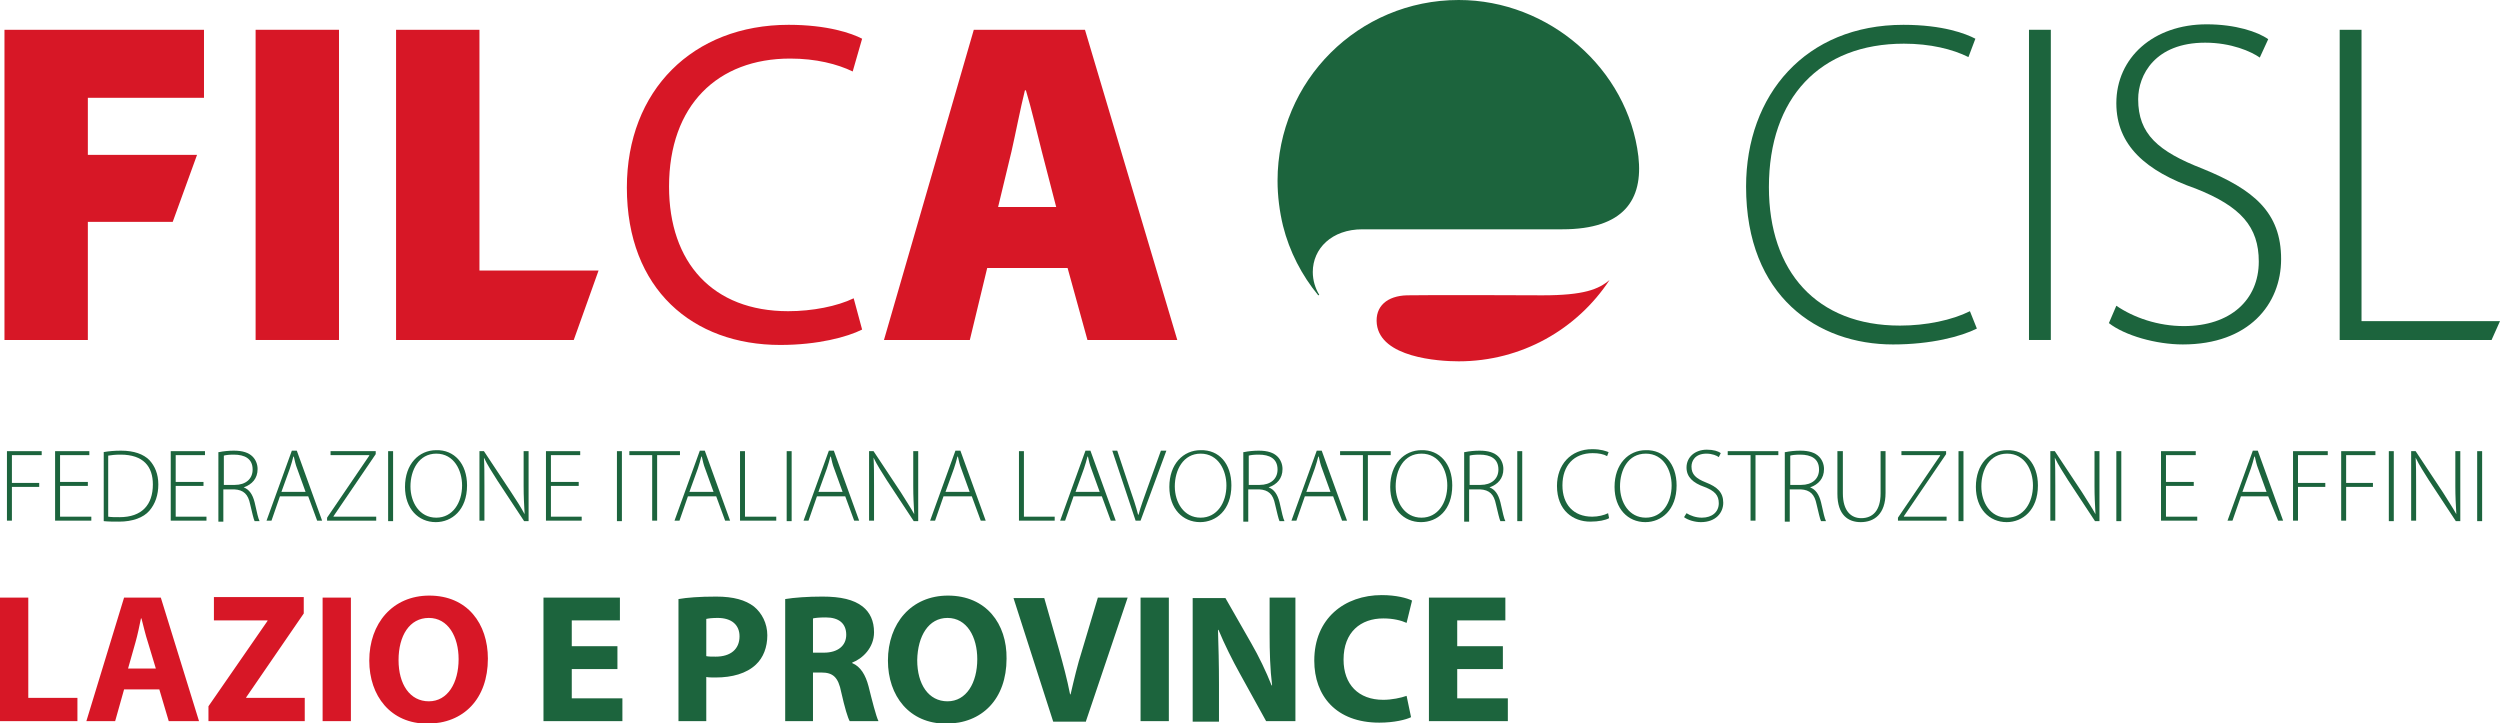 <?xml version="1.0" encoding="utf-8"?>
<!-- Generator: Adobe Illustrator 26.5.0, SVG Export Plug-In . SVG Version: 6.00 Build 0)  -->
<svg version="1.1" id="Livello_1" xmlns="http://www.w3.org/2000/svg" xmlns:xlink="http://www.w3.org/1999/xlink" x="0px" y="0px"
	 viewBox="0 0 503.7 145.7" style="enable-background:new 0 0 503.7 145.7;" xml:space="preserve">
<style type="text/css">
	.st0{fill:#1C643D;}
	.st1{fill:#D71726;}
</style>
<g>
	<path class="st0" d="M398.3,66.2c-3.2,1.6-9.2,3.2-16.9,3.2c-15.1,0-29.6-9.6-29.6-31.8c0-18.5,12-32.6,31.7-32.6
		c8,0,12.6,1.8,14.5,2.8l-1.4,3.7c-3.2-1.6-7.7-2.7-13-2.7c-16.9,0-27.2,10.9-27.2,28.9c0,17,9.6,27.9,26.4,27.9
		c5.3,0,10.5-1.1,14.1-2.9L398.3,66.2z"/>
	<rect x="408.8" y="6" class="st0" width="4.4" height="62.5"/>
	<path class="st0" d="M426.4,61.6c3.5,2.4,8.4,4.1,13.6,4.1c9.4,0,15.1-5.3,15.1-13c0-7-3.6-11.1-12.7-14.7c-10-3.5-16-8.7-16-17.2
		c0-9.2,7.5-15.9,18.2-15.9c5.8,0,10.3,1.5,12.4,3l-1.7,3.7c-1.7-1.2-5.7-3-11-3c-10.1,0-13.5,6.5-13.5,11.4c0,7,4,10.5,13,14
		c10.3,4.2,15.8,8.8,15.8,18.2c0,9.1-6.5,17.2-19.8,17.2c-5.4,0-11.7-1.8-14.9-4.3L426.4,61.6z"/>
	<polygon class="st0" points="471.4,6 475.8,6 475.8,64.7 503.7,64.7 502,68.5 471.4,68.5 	"/>
	<polygon class="st1" points="0.9,6 41.1,6 41.1,19.7 17.7,19.7 17.7,31.2 39.7,31.2 34.8,44.7 17.7,44.7 17.7,68.5 0.9,68.5 	"/>
	<rect x="51.5" y="6" class="st1" width="16.8" height="62.5"/>
	<polygon class="st1" points="79.8,6 96.6,6 96.6,54.5 120.6,54.5 115.6,68.5 79.8,68.5 	"/>
	<path class="st1" d="M173.7,66.4c-3,1.5-8.9,3.1-16.5,3.1c-17.6,0-30.9-11.2-30.9-31.7c0-19.6,13.3-32.8,32.6-32.8
		c7.8,0,12.7,1.7,14.8,2.8l-1.9,6.6c-3.1-1.5-7.4-2.6-12.6-2.6c-14.6,0-24.4,9.4-24.4,25.8c0,15.3,8.8,25.1,24,25.1
		c4.9,0,9.9-1,13.2-2.6L173.7,66.4z"/>
	<path class="st1" d="M198.9,54l-3.5,14.5h-17.3L196.2,6h22.4l18.6,62.5h-18.1l-4-14.5H198.9z M212.8,41.7l-2.9-11.2
		c-0.9-3.5-2.1-8.7-3.2-12.3h-0.2c-0.9,3.6-1.9,8.8-2.7,12.3l-2.7,11.2H212.8z"/>
	<polygon class="st0" points="1.4,90.9 8.4,90.9 8.4,91.7 2.4,91.7 2.4,97.3 7.9,97.3 7.9,98.1 2.4,98.1 2.4,104.9 1.4,104.9 	"/>
	<polygon class="st0" points="17.7,97.9 12.1,97.9 12.1,104.1 18.4,104.1 18.4,104.9 11.1,104.9 11.1,90.9 18,90.9 18,91.7 
		12.1,91.7 12.1,97.1 17.7,97.1 	"/>
	<path class="st0" d="M20.8,91.1c1.1-0.2,2.3-0.3,3.6-0.3c2.6,0,4.5,0.7,5.7,1.9c1.1,1.2,1.8,2.8,1.8,4.9c0,2.1-0.6,3.9-1.8,5.3
		c-1.2,1.4-3.4,2.2-6.1,2.2c-1.1,0-2.1,0-3.1-0.1V91.1z M21.8,104.1c0.6,0.1,1.4,0.1,2.3,0.1c4.5,0,6.7-2.5,6.7-6.6
		c0-3.6-1.9-6-6.5-6c-1.1,0-1.9,0.1-2.5,0.2V104.1z"/>
	<polygon class="st0" points="41,97.9 35.4,97.9 35.4,104.1 41.6,104.1 41.6,104.9 34.4,104.9 34.4,90.9 41.3,90.9 41.3,91.7 
		35.4,91.7 35.4,97.1 41,97.1 	"/>
	<path class="st0" d="M44.1,91.1c0.9-0.2,2.1-0.3,3-0.3c1.8,0,3,0.4,3.8,1.2c0.6,0.6,1,1.5,1,2.5c0,1.9-1.1,3.1-2.8,3.7v0
		c1.1,0.4,1.8,1.4,2.2,3c0.5,2.2,0.7,3.2,1,3.8h-1c-0.2-0.4-0.5-1.7-0.9-3.4c-0.4-2-1.3-2.9-3.2-3h-2.2v6.5h-1V91.1z M45.1,97.7h2.2
		c2.2,0,3.6-1.2,3.6-3.1c0-2.2-1.6-3-3.8-3c-1,0-1.7,0.1-2,0.2V97.7z"/>
	<path class="st0" d="M56.4,100l-1.7,4.9h-1l5.1-14.1h1l5.1,14.1h-1l-1.8-4.9H56.4z M61.6,99.2l-1.7-4.7c-0.4-1-0.5-1.7-0.7-2.5
		h-0.1c-0.2,0.8-0.4,1.5-0.7,2.4l-1.7,4.7H61.6z"/>
	<polygon class="st0" points="65.9,104.3 74.4,91.8 74.4,91.7 66.6,91.7 66.6,90.9 75.7,90.9 75.7,91.5 67.2,104 67.2,104.1 
		75.8,104.1 75.8,104.9 65.9,104.9 	"/>
	<rect x="78.2" y="90.9" class="st0" width="1" height="14.1"/>
	<path class="st0" d="M94.1,97.8c0,5-3.1,7.4-6.3,7.4c-3.5,0-6.2-2.7-6.2-7.1c0-4.6,2.8-7.4,6.3-7.4C91.5,90.6,94.1,93.4,94.1,97.8
		 M82.7,98c0,3.2,1.8,6.3,5.2,6.3c3.3,0,5.2-3,5.2-6.5c0-3-1.6-6.4-5.2-6.4C84.4,91.4,82.7,94.7,82.7,98"/>
	<path class="st0" d="M96.6,104.9V90.9h0.9l5.5,8.3c1.2,1.8,2,3.1,2.7,4.4l0,0c-0.1-1.9-0.2-3.5-0.2-5.7v-7h1v14.1h-0.9l-5.4-8.2
		c-1-1.6-2-3.1-2.7-4.6l0,0c0.1,1.7,0.1,3.3,0.1,5.6v7.1H96.6z"/>
	<polygon class="st0" points="116.6,97.9 111,97.9 111,104.1 117.2,104.1 117.2,104.9 110,104.9 110,90.9 116.9,90.9 116.9,91.7 
		111,91.7 111,97.1 116.6,97.1 	"/>
	<rect x="124.3" y="90.9" class="st0" width="1" height="14.1"/>
	<polygon class="st0" points="131.4,91.7 126.8,91.7 126.8,90.9 137,90.9 137,91.7 132.4,91.7 132.4,104.9 131.4,104.9 	"/>
	<path class="st0" d="M138.6,100l-1.7,4.9h-1l5.1-14.1h1l5.1,14.1h-1l-1.8-4.9H138.6z M143.8,99.2l-1.7-4.7c-0.4-1-0.5-1.7-0.7-2.5
		h-0.1c-0.2,0.8-0.4,1.5-0.7,2.4l-1.7,4.7H143.8z"/>
	<polygon class="st0" points="149.1,90.9 150.1,90.9 150.1,104.1 156.4,104.1 156.4,104.9 149.1,104.9 	"/>
	<rect x="158.5" y="90.9" class="st0" width="1" height="14.1"/>
	<path class="st0" d="M164.6,100l-1.7,4.9h-1l5.1-14.1h1l5.1,14.1h-1l-1.8-4.9H164.6z M169.8,99.2l-1.7-4.7c-0.4-1-0.5-1.7-0.7-2.5
		h-0.1c-0.2,0.8-0.4,1.5-0.7,2.4l-1.7,4.7H169.8z"/>
	<path class="st0" d="M175.1,104.9V90.9h0.9l5.5,8.3c1.1,1.8,2,3.1,2.7,4.4l0,0c-0.1-1.9-0.2-3.5-0.2-5.7v-7h1v14.1h-0.9l-5.4-8.2
		c-1-1.6-2-3.1-2.7-4.6l0,0c0.1,1.7,0.1,3.3,0.1,5.6v7.1H175.1z"/>
	<path class="st0" d="M190.1,100l-1.7,4.9h-1l5.1-14.1h1l5.1,14.1h-1l-1.8-4.9H190.1z M195.4,99.2l-1.7-4.7c-0.4-1-0.5-1.7-0.7-2.5
		h-0.1c-0.2,0.8-0.4,1.5-0.7,2.4l-1.7,4.7H195.4z"/>
	<polygon class="st0" points="205.3,90.9 206.3,90.9 206.3,104.1 212.5,104.1 212.5,104.9 205.3,104.9 	"/>
	<path class="st0" d="M216.3,100l-1.7,4.9h-1l5.1-14.1h1l5.1,14.1h-1l-1.8-4.9H216.3z M221.6,99.2l-1.7-4.7c-0.4-1-0.5-1.7-0.7-2.5
		h-0.1c-0.2,0.8-0.4,1.5-0.7,2.4l-1.7,4.7H221.6z"/>
	<path class="st0" d="M228.8,104.9l-4.7-14.1h1l2.5,7.5c0.7,2,1.3,3.8,1.7,5.4h0.1c0.4-1.6,1.1-3.4,1.8-5.4l2.7-7.5h1.1l-5.2,14.1
		H228.8z"/>
	<path class="st0" d="M248.1,97.8c0,5-3.1,7.4-6.3,7.4c-3.5,0-6.2-2.7-6.2-7.1c0-4.6,2.8-7.4,6.3-7.4
		C245.6,90.6,248.1,93.4,248.1,97.8 M236.7,98c0,3.2,1.8,6.3,5.2,6.3c3.3,0,5.2-3,5.2-6.5c0-3-1.6-6.4-5.2-6.4
		C238.4,91.4,236.7,94.7,236.7,98"/>
	<path class="st0" d="M250.6,91.1c0.9-0.2,2.1-0.3,3-0.3c1.8,0,3,0.4,3.8,1.2c0.6,0.6,1,1.5,1,2.5c0,1.9-1.1,3.1-2.8,3.7v0
		c1.1,0.4,1.8,1.4,2.2,3c0.5,2.2,0.7,3.2,1,3.8h-1c-0.2-0.4-0.5-1.7-0.9-3.4c-0.4-2-1.3-2.9-3.2-3h-2.2v6.5h-1V91.1z M251.6,97.7
		h2.2c2.2,0,3.6-1.2,3.6-3.1c0-2.2-1.6-3-3.8-3c-1,0-1.7,0.1-2,0.2V97.7z"/>
	<path class="st0" d="M262.9,100l-1.7,4.9h-1l5.1-14.1h1l5.1,14.1h-1l-1.8-4.9H262.9z M268.1,99.2l-1.7-4.7c-0.4-1-0.5-1.7-0.7-2.5
		h-0.1c-0.2,0.8-0.4,1.5-0.7,2.4l-1.7,4.7H268.1z"/>
	<polygon class="st0" points="274.6,91.7 270,91.7 270,90.9 280.2,90.9 280.2,91.7 275.6,91.7 275.6,104.9 274.6,104.9 	"/>
	<path class="st0" d="M292.6,97.8c0,5-3,7.4-6.3,7.4c-3.5,0-6.2-2.7-6.2-7.1c0-4.6,2.8-7.4,6.3-7.4C290,90.6,292.6,93.4,292.6,97.8
		 M281.2,98c0,3.2,1.8,6.3,5.2,6.3c3.3,0,5.2-3,5.2-6.5c0-3-1.6-6.4-5.2-6.4C282.8,91.4,281.2,94.7,281.2,98"/>
	<path class="st0" d="M295.1,91.1c0.9-0.2,2.1-0.3,3-0.3c1.8,0,3,0.4,3.8,1.2c0.6,0.6,1,1.5,1,2.5c0,1.9-1.1,3.1-2.8,3.7v0
		c1.1,0.4,1.8,1.4,2.2,3c0.5,2.2,0.7,3.2,1,3.8h-1c-0.2-0.4-0.5-1.7-0.9-3.4c-0.4-2-1.3-2.9-3.2-3h-2.2v6.5h-1V91.1z M296.1,97.7
		h2.2c2.2,0,3.6-1.2,3.6-3.1c0-2.2-1.6-3-3.8-3c-1,0-1.7,0.1-2,0.2V97.7z"/>
	<rect x="305.7" y="90.9" class="st0" width="1" height="14.1"/>
	<path class="st0" d="M324.2,104.4c-0.7,0.4-2.1,0.7-3.8,0.7c-3.4,0-6.7-2.2-6.7-7.2c0-4.2,2.7-7.4,7.1-7.4c1.8,0,2.8,0.4,3.3,0.6
		l-0.3,0.8c-0.7-0.4-1.7-0.6-2.9-0.6c-3.8,0-6.1,2.5-6.1,6.5c0,3.8,2.2,6.3,6,6.3c1.2,0,2.4-0.3,3.2-0.7L324.2,104.4z"/>
	<path class="st0" d="M337.8,97.8c0,5-3.1,7.4-6.3,7.4c-3.5,0-6.2-2.7-6.2-7.1c0-4.6,2.8-7.4,6.3-7.4
		C335.2,90.6,337.8,93.4,337.8,97.8 M326.4,98c0,3.2,1.8,6.3,5.2,6.3c3.3,0,5.2-3,5.2-6.5c0-3-1.6-6.4-5.2-6.4
		C328,91.4,326.4,94.7,326.4,98"/>
	<path class="st0" d="M339.8,103.4c0.8,0.5,1.9,0.9,3.1,0.9c2.1,0,3.4-1.2,3.4-2.9c0-1.6-0.8-2.5-2.9-3.3c-2.3-0.8-3.6-2-3.6-3.9
		c0-2.1,1.7-3.6,4.1-3.6c1.3,0,2.3,0.3,2.8,0.7l-0.4,0.8c-0.4-0.3-1.3-0.7-2.5-0.7c-2.3,0-3,1.5-3,2.6c0,1.6,0.9,2.4,2.9,3.2
		c2.3,0.9,3.5,2,3.5,4.1c0,2-1.5,3.9-4.5,3.9c-1.2,0-2.6-0.4-3.4-1L339.8,103.4z"/>
	<polygon class="st0" points="352.7,91.7 348.1,91.7 348.1,90.9 358.3,90.9 358.3,91.7 353.7,91.7 353.7,104.9 352.7,104.9 	"/>
	<path class="st0" d="M359.7,91.1c0.9-0.2,2.1-0.3,3-0.3c1.8,0,3,0.4,3.8,1.2c0.6,0.6,1,1.5,1,2.5c0,1.9-1.1,3.1-2.8,3.7v0
		c1.1,0.4,1.8,1.4,2.2,3c0.5,2.2,0.7,3.2,1,3.8h-1c-0.2-0.4-0.5-1.7-0.9-3.4c-0.4-2-1.3-2.9-3.2-3h-2.2v6.5h-1V91.1z M360.7,97.7
		h2.2c2.2,0,3.6-1.2,3.6-3.1c0-2.2-1.6-3-3.8-3c-1,0-1.7,0.1-2,0.2V97.7z"/>
	<path class="st0" d="M371.3,90.9v8.5c0,3.6,1.7,5,3.7,5c2.3,0,3.9-1.5,3.9-5v-8.5h1v8.4c0,4.3-2.3,5.9-5,5.9
		c-2.5,0-4.7-1.4-4.7-5.7v-8.6H371.3z"/>
	<polygon class="st0" points="382.4,104.3 390.9,91.8 390.9,91.7 383.1,91.7 383.1,90.9 392.1,90.9 392.1,91.5 383.6,104 
		383.6,104.1 392.2,104.1 392.2,104.9 382.4,104.9 	"/>
	<rect x="394.6" y="90.9" class="st0" width="1" height="14.1"/>
	<path class="st0" d="M410.6,97.8c0,5-3.1,7.4-6.3,7.4c-3.5,0-6.2-2.7-6.2-7.1c0-4.6,2.8-7.4,6.3-7.4
		C408,90.6,410.6,93.4,410.6,97.8 M399.2,98c0,3.2,1.8,6.3,5.2,6.3c3.3,0,5.2-3,5.2-6.5c0-3-1.6-6.4-5.2-6.4
		C400.8,91.4,399.2,94.7,399.2,98"/>
	<path class="st0" d="M413.1,104.9V90.9h0.9l5.5,8.3c1.1,1.8,2,3.1,2.7,4.4l0,0c-0.1-1.9-0.2-3.5-0.2-5.7v-7h1v14.1h-0.9l-5.4-8.2
		c-1-1.6-2-3.1-2.7-4.6l0,0c0.1,1.7,0.1,3.3,0.1,5.6v7.1H413.1z"/>
	<rect x="426.4" y="90.9" class="st0" width="1" height="14.1"/>
	<polygon class="st0" points="442,97.9 436.4,97.9 436.4,104.1 442.7,104.1 442.7,104.9 435.4,104.9 435.4,90.9 442.4,90.9 
		442.4,91.7 436.4,91.7 436.4,97.1 442,97.1 	"/>
	<path class="st0" d="M451.5,100l-1.7,4.9h-1l5.1-14.1h1l5.1,14.1h-1L457,100H451.5z M456.7,99.2l-1.7-4.7c-0.4-1-0.5-1.7-0.7-2.5
		h-0.1c-0.2,0.8-0.4,1.5-0.7,2.4l-1.7,4.7H456.7z"/>
	<polygon class="st0" points="462,90.9 469,90.9 469,91.7 463,91.7 463,97.3 468.5,97.3 468.5,98.1 463,98.1 463,104.9 462,104.9 	
		"/>
	<polygon class="st0" points="471.7,90.9 478.6,90.9 478.6,91.7 472.7,91.7 472.7,97.3 478.1,97.3 478.1,98.1 472.7,98.1 
		472.7,104.9 471.7,104.9 	"/>
	<rect x="481.3" y="90.9" class="st0" width="1" height="14.1"/>
	<path class="st0" d="M485.8,104.9V90.9h0.9l5.5,8.3c1.1,1.8,2,3.1,2.7,4.4l0,0c-0.1-1.9-0.2-3.5-0.2-5.7v-7h1v14.1h-0.9l-5.4-8.2
		c-1-1.6-2-3.1-2.7-4.6l0,0c0.1,1.7,0.1,3.3,0.1,5.6v7.1H485.8z"/>
	<rect x="499.1" y="90.9" class="st0" width="1" height="14.1"/>
	<path class="st0" d="M330.1,31.5C328,13.9,312.1,0,293.9,0c-20.2,0-36.5,16.3-36.5,36.4c0,3.1,0.4,6.2,1.1,9.1
		c1.3,5.2,3.8,10,7.1,14c0,0,0.1,0,0.2-0.1c-0.8-1.3-1.3-2.9-1.3-4.6c0-4.7,3.8-8.6,10-8.6c6.2,0,40.3,0,40.3,0
		C327.2,46.2,331.1,40.2,330.1,31.5"/>
	<path class="st1" d="M324.3,56.4c-2.2,1.9-5.2,3.1-13.5,3.1c0,0-23.3-0.1-27.3,0c-4,0.1-6.5,2.2-6.1,5.8c0.8,6.7,12.3,7.5,16.5,7.5
		C306.6,72.8,317.8,66.3,324.3,56.4L324.3,56.4"/>
	<path class="st1" d="M86.4,124.5c3.9,0,6,3.8,6,8.3c0,4.8-2.2,8.5-6,8.5c-3.8,0-6.1-3.4-6.1-8.3C80.3,128.1,82.5,124.5,86.4,124.5z
		 M86.5,120c-7.4,0-12.1,5.6-12.1,13.1c0,7.1,4.3,12.7,11.7,12.7c7.3,0,12.2-5,12.2-13.1C98.3,125.7,94.2,120,86.5,120z M65,120.4
		v24.9h5.7v-24.9H65z M42,145.3h19.4v-4.7H49.6v-0.1l11.6-16.9v-3.3H43.1v4.7h10.8v0.1L42,142.3V145.3z M25.8,134.7l1.5-5.3
		c0.4-1.4,0.8-3.3,1.1-4.8h0.1c0.4,1.5,0.8,3.3,1.3,4.8l1.6,5.3H25.8z M32.1,138.9l1.9,6.4h6.1l-7.7-24.9h-7.4l-7.6,24.9h5.8
		l1.8-6.4H32.1z M0,145.3h15.6v-4.7H5.7v-20.2H0V145.3z"/>
	<path class="st0" d="M302.8,130.2h-9.2V125h9.7v-4.6h-15.4v24.9h15.9v-4.6h-10.2v-5.9h9.2V130.2z M283.4,140.2
		c-1.1,0.4-3,0.8-4.7,0.8c-5,0-8-3.1-8-8.1c0-5.6,3.5-8.3,8-8.3c2,0,3.6,0.4,4.7,0.9l1.1-4.5c-1-0.5-3.2-1.1-6.1-1.1
		c-7.5,0-13.6,4.7-13.6,13.2c0,7.1,4.4,12.5,13.1,12.5c3,0,5.4-0.6,6.4-1.1L283.4,140.2z M245.6,145.3v-7.5c0-4.1-0.1-7.6-0.2-10.9
		l0.1,0c1.2,2.9,2.8,6.1,4.3,8.8l5.3,9.6h5.9v-24.9h-5.2v7.3c0,3.7,0.1,7.1,0.5,10.4h-0.1c-1.1-2.8-2.6-5.9-4.1-8.5l-5.2-9.1h-6.6
		v24.9H245.6z M229.8,120.4v24.9h5.7v-24.9H229.8z M218.8,145.3l8.4-24.9h-6l-3.2,10.7c-0.9,2.8-1.6,5.8-2.3,8.8h-0.1
		c-0.6-3.1-1.4-6-2.2-8.9l-3-10.5h-6.2l8,24.9H218.8z M190.9,124.5c3.9,0,6,3.8,6,8.3c0,4.8-2.2,8.5-6,8.5c-3.8,0-6.1-3.4-6.1-8.3
		C184.9,128.1,187.1,124.5,190.9,124.5z M191,120c-7.4,0-12.1,5.6-12.1,13.1c0,7.1,4.3,12.7,11.7,12.7c7.3,0,12.2-5,12.2-13.1
		C202.9,125.7,198.7,120,191,120z M163.8,124.6c0.4-0.1,1.2-0.2,2.6-0.2c2.6,0,4.1,1.2,4.1,3.5c0,2.2-1.7,3.6-4.5,3.6h-2.2V124.6z
		 M158.2,145.3h5.6v-9.8h1.7c2.3,0,3.4,0.9,4,4c0.7,3.1,1.3,5.1,1.7,5.8h5.8c-0.5-1-1.3-4.2-2-7c-0.6-2.3-1.6-4-3.3-4.7v-0.1
		c2.1-0.8,4.4-3,4.4-6.1c0-2.3-0.8-4-2.3-5.2c-1.8-1.4-4.4-2-8.1-2c-3,0-5.7,0.2-7.5,0.5V145.3z M142.3,124.7
		c0.4-0.1,1.2-0.2,2.3-0.2c2.8,0,4.4,1.4,4.4,3.7c0,2.6-1.8,4.1-4.8,4.1c-0.8,0-1.4,0-1.9-0.1V124.7z M136.7,145.3h5.6v-8.9
		c0.5,0.1,1.2,0.1,1.9,0.1c3.3,0,6.2-0.8,8.1-2.6c1.5-1.4,2.3-3.5,2.3-5.9c0-2.4-1.1-4.5-2.7-5.8c-1.7-1.3-4.1-2-7.6-2
		c-3.4,0-5.9,0.2-7.6,0.5V145.3z M124.4,130.2h-9.2V125h9.7v-4.6h-15.4v24.9h15.9v-4.6h-10.2v-5.9h9.2V130.2z"/>
</g>
</svg>
